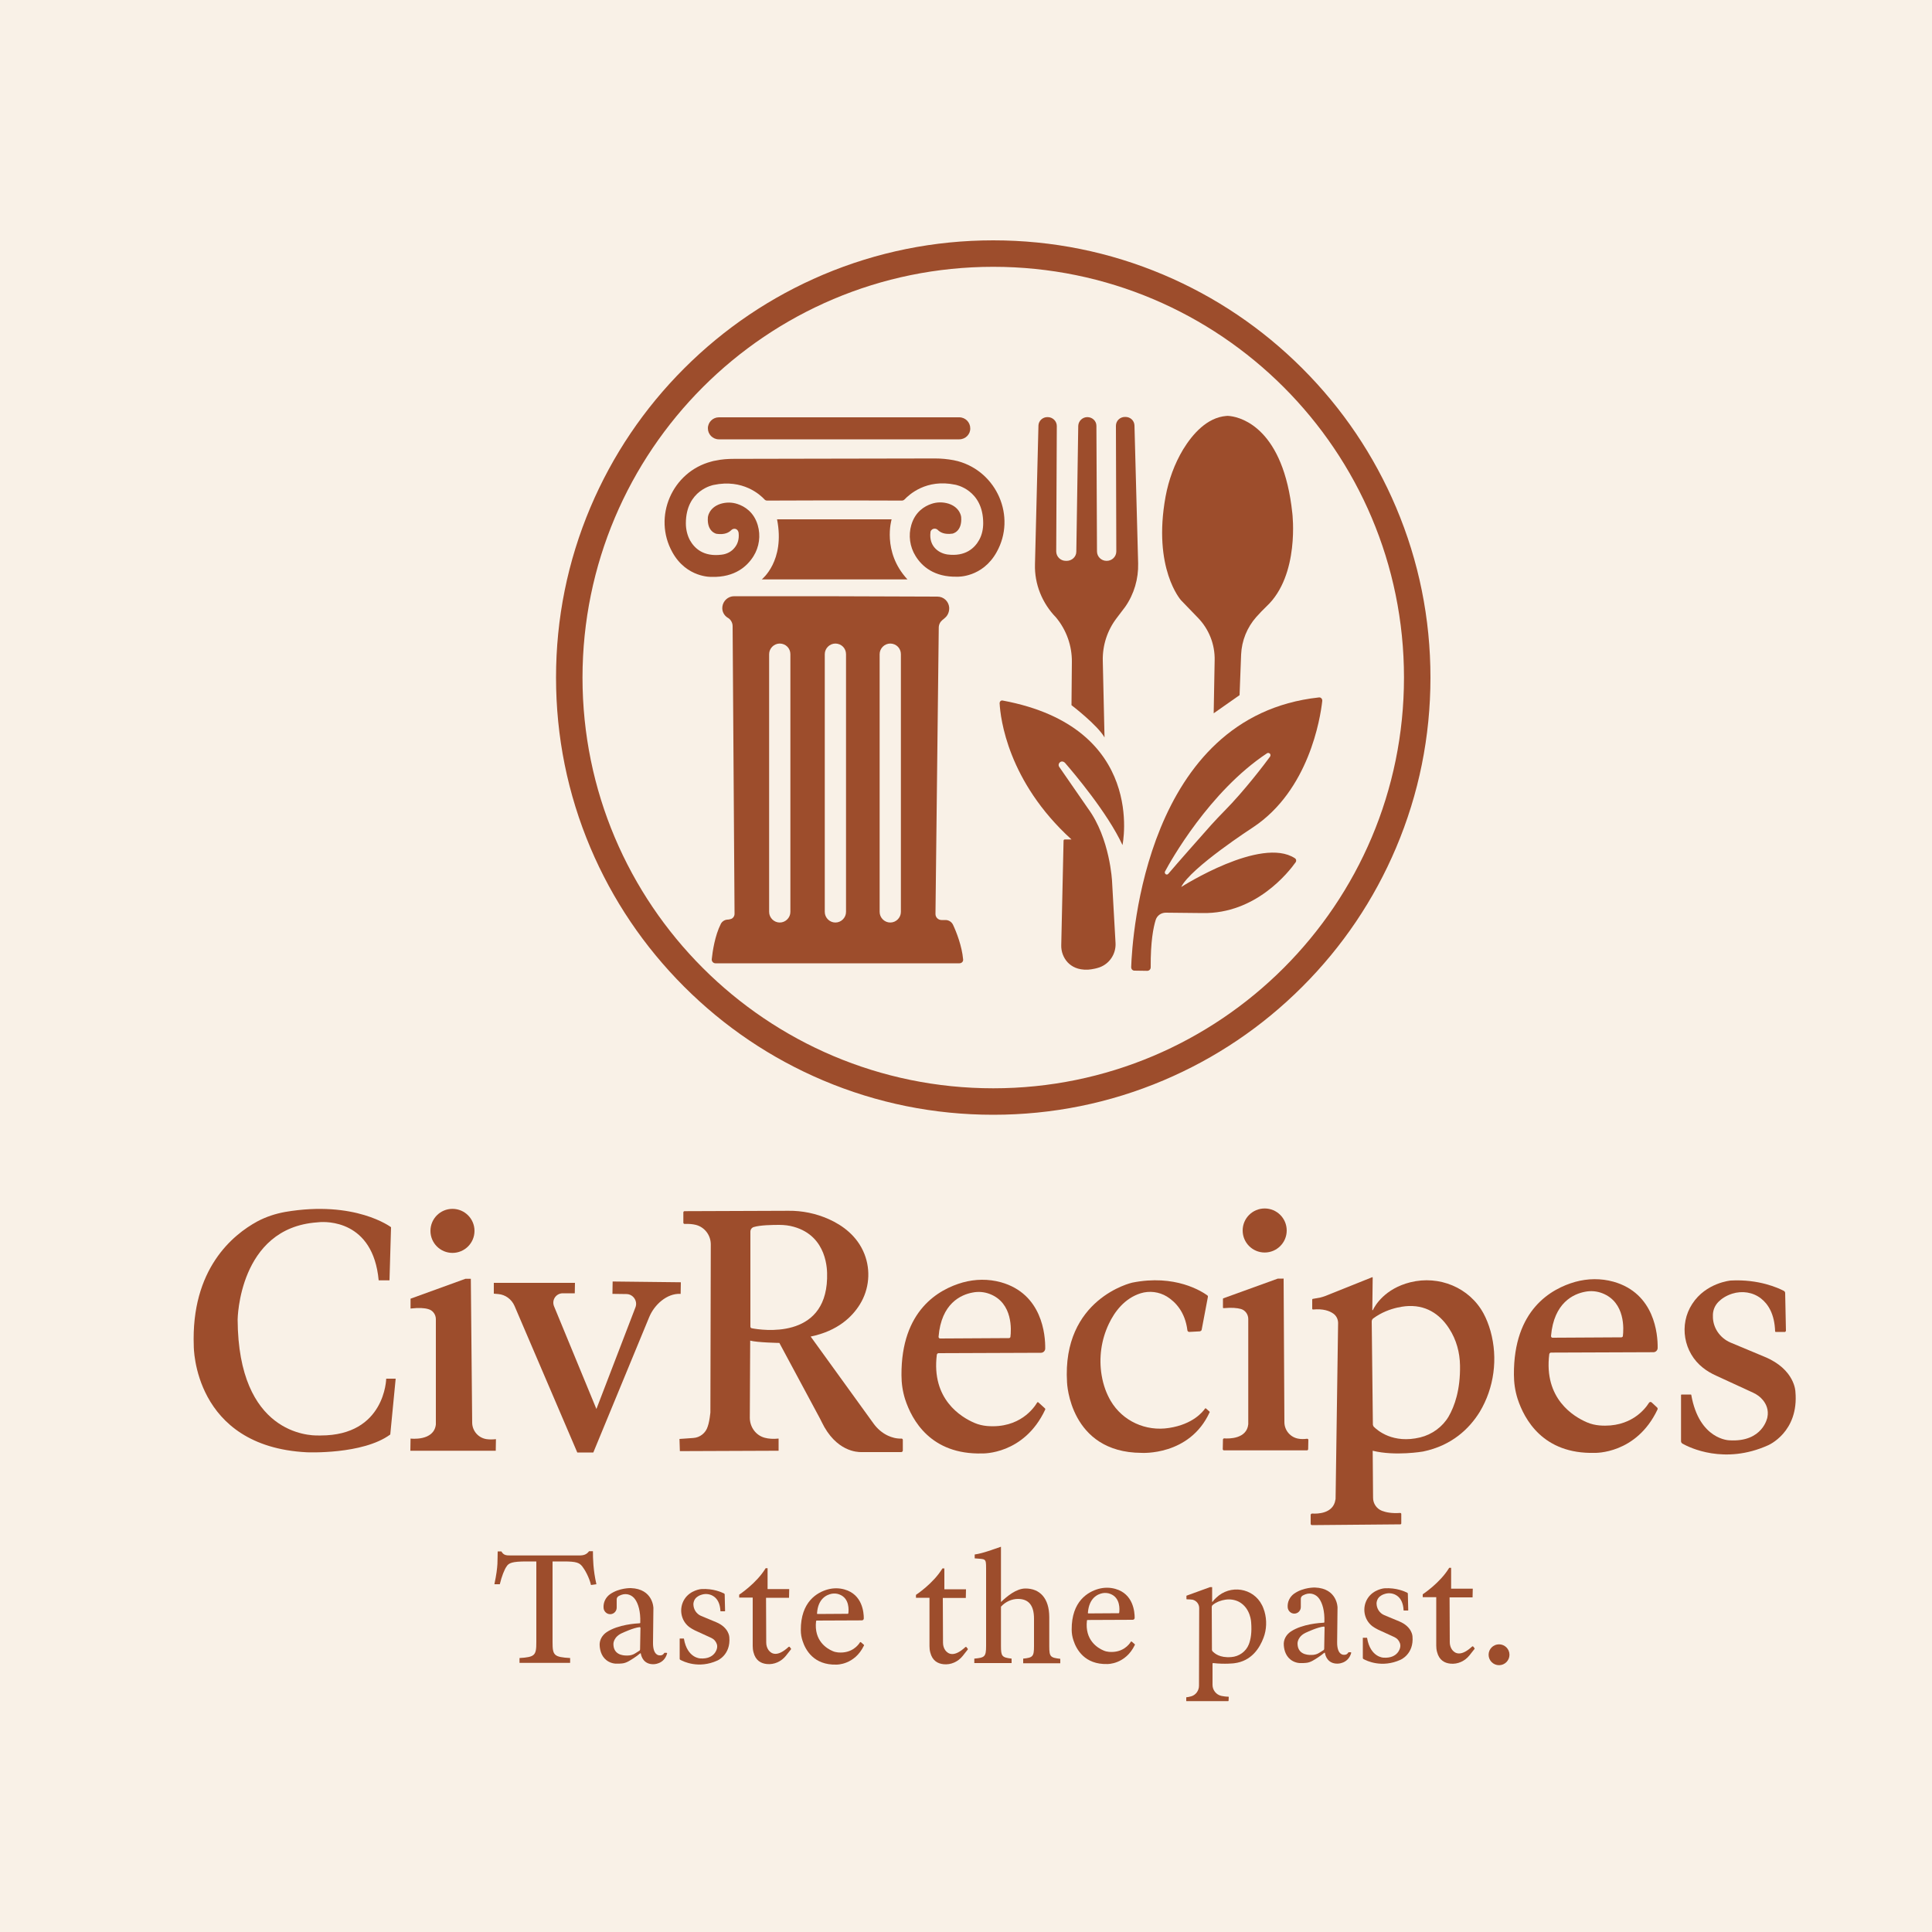 <?xml version="1.0" encoding="utf-8"?>
<!-- Generator: Adobe Illustrator 27.1.1, SVG Export Plug-In . SVG Version: 6.00 Build 0)  -->
<svg version="1.1" id="Layer_1" xmlns="http://www.w3.org/2000/svg" xmlns:xlink="http://www.w3.org/1999/xlink" x="0px" y="0px"
	 viewBox="0 0 1000 1000" style="enable-background:new 0 0 1000 1000;" xml:space="preserve">
<style type="text/css">
	.st0{fill:#F9F1E7;}
	.st1{fill:#9D4D2C;}
	.st2{fill:#231F20;}
	.st3{fill:#FFFFFF;}
</style>
<rect x="-8" y="-4.4" class="st0" width="1020.5" height="1012.7"/>
<g>
	<path class="st1" d="M496.5,227.4H372.1c-3.2,0-5.7-2.6-5.7-5.7v0c0-3.2,2.6-5.7,5.7-5.7h124.4c3.2,0,5.7,2.6,5.7,5.7v0
		C502.3,224.8,499.7,227.4,496.5,227.4z"/>
	<path class="st1" d="M402.2,268.8h59.3c0,0-5.1,16.8,8.2,31.1h-75.4C394.2,299.9,406.5,290.5,402.2,268.8z"/>
	<path class="st1" d="M515.9,285.7c-7.4,13.4-20.4,12.8-20.4,12.8c-12.1,0.3-18.4-5.5-21.6-10.7c-3-4.8-3.8-10.7-2.2-16.1
		c2-6.8,6.8-9.7,10.4-10.9c2.9-1,6-1,8.9-0.1c6.1,2,6.5,6.9,6.5,6.9c0.6,7.7-4.5,8.6-4.5,8.6c-4.2,0.6-6.4-0.7-7.6-1.9
		c-0.8-0.8-2.1-0.9-3-0.2l-0.1,0.1c-0.4,0.3-0.7,0.8-0.7,1.4c-0.4,3.5,0.6,6,2,7.7c1.7,2.1,4.2,3.3,6.8,3.7
		c9.4,1.2,14.1-3.4,16.4-7.5c1.5-2.7,2.1-5.7,2.1-8.7c0-17.4-14.4-19.9-14.4-19.9c-15.1-3.2-24,5.2-26.3,7.6
		c-0.4,0.4-0.9,0.6-1.4,0.6L430,259h-0.5l-32.4,0.1c-0.5,0-1.1-0.2-1.4-0.6c-2.2-2.4-11.2-10.7-26.3-7.5c0,0-14.4,2.5-14.4,19.9
		c0,3,0.7,6.1,2.1,8.7c2.3,4.1,6.9,8.7,16.4,7.5c2.7-0.3,5.2-1.6,6.8-3.7c1.4-1.7,2.4-4.2,2-7.7c-0.1-0.5-0.3-1-0.7-1.4l-0.1-0.1
		c-0.9-0.8-2.2-0.6-3,0.2c-1.2,1.2-3.4,2.5-7.6,1.9c0,0-5.1-0.9-4.5-8.6c0,0,0.4-4.9,6.5-6.9c2.9-0.9,6-0.9,8.9,0.1
		c3.6,1.2,8.4,4.1,10.4,10.9c1.6,5.4,0.8,11.3-2.2,16.1c-3.2,5.1-9.5,11-21.6,10.7c0,0-13,0.6-20.4-12.8
		c-10.2-18.3-0.1-41.6,20.2-46.9c0.7-0.2,1.4-0.4,2.2-0.5c3.2-0.7,6.4-0.9,9.6-0.9l49.3-0.1l1,0l53.7-0.1c3.2,0,6.4,0.3,9.6,0.9
		c0.7,0.2,1.5,0.3,2.2,0.5C516,244.2,526.1,267.4,515.9,285.7z"/>
	<polygon class="st1" points="430.3,237.5 429.3,237.5 429.3,237.5 	"/>
	<path class="st1" d="M537.5,220.2l-1.8,71.9c-0.3,10.2,3.7,20.1,10.9,27.5l0,0c5.4,6.5,8.3,14.7,8.2,23.1l-0.2,22.3
		c0,0,13.5,10.3,17.1,16.7l-0.9-39.6c-0.2-8,2.3-15.8,7.2-22.2l4.4-5.8c4.6-6.6,6.9-14.5,6.7-22.5l-1.9-71.4
		c-0.1-2.5-2.1-4.4-4.7-4.4h-0.2c-2.6,0-4.7,2-4.7,4.6l0.2,65c0,2.7-2.2,4.9-5,4.9l0,0c-2.8,0-5-2.2-5-4.9l-0.3-65
		c0-2.5-2.1-4.5-4.7-4.5h0c-2.5,0-4.6,2-4.7,4.5l-1,65.1c0,2.7-2.3,4.8-5,4.8h-0.4c-2.8,0-5-2.2-5-4.9l0.3-64.9
		c0-2.5-2.1-4.6-4.7-4.6h0C539.7,215.8,537.6,217.8,537.5,220.2z"/>
	<path class="st1" d="M628.2,369.2l0.5-27.4c0.2-8.3-3-16.3-8.8-22.2l-8.6-8.9c0,0-14.8-16.4-8-53.7c1.6-8.6,4.6-16.9,9.1-24.4
		c4.9-8,12.4-16.5,22.3-17.3c0.8-0.1,1.6,0,2.3,0.1c5.9,0.8,27.3,6.7,31.9,50.2c0,0,4,32.1-13.4,48.3c-1.7,1.6-3.4,3.4-5,5.2
		l-0.2,0.2c-4.8,5.4-7.6,12.3-7.9,19.5l-0.8,21L628.2,369.2z"/>
	<g>
		<path class="st1" d="M493.3,478.7c-0.7-1.5-2.2-2.5-3.9-2.5h-2.1c-1.7,0-3.1-1.4-3.1-3.1l1.7-148.2c0-1.6,0.7-3,1.9-4
			c0.4-0.3,0.8-0.6,1.2-1c1.6-1.3,2.4-3.3,2.3-5.4l0-0.1c-0.3-3.2-2.9-5.6-6.1-5.6l-58.8-0.2H380c-3.1,0-5.7,2.3-6.1,5.4
			c0,0,0,0.1,0,0.1c-0.3,2.2,0.8,4.4,2.7,5.6l0.2,0.1c1.5,0.9,2.4,2.6,2.4,4.3l1,148.9c0,1.2-0.8,2.4-2,2.7
			c-0.6,0.2-1.2,0.3-1.8,0.3c-1.4,0.1-2.7,1-3.3,2.2c-3.1,6.1-4.3,14.4-4.7,18.3c-0.1,1.1,0.8,2.1,1.9,2.1h126.3
			c1.2,0,2.1-1,1.9-2.1C497.9,489.7,495,482.3,493.3,478.7z M409.1,472c0,3-2.5,5.5-5.5,5.5c-3,0-5.5-2.5-5.5-5.5V338.6
			c0-3,2.5-5.5,5.5-5.5c1.5,0,2.9,0.6,3.9,1.6c1,1,1.6,2.4,1.6,3.9V472z M437.9,472c0,3-2.5,5.5-5.5,5.5c-3,0-5.5-2.5-5.5-5.5V338.6
			c0-3,2.5-5.5,5.5-5.5c1.5,0,2.9,0.6,3.9,1.6c1,1,1.6,2.4,1.6,3.9V472z M466.3,472c0,3-2.5,5.5-5.5,5.5c-3,0-5.5-2.5-5.5-5.5V338.6
			c0-3,2.5-5.5,5.5-5.5c1.5,0,2.9,0.6,3.9,1.6c1,1,1.6,2.4,1.6,3.9V472z"/>
	</g>
	<path class="st1" d="M581,437.4c0,0,12.8-60.9-62-74.8c-0.9-0.2-1.6,0.5-1.6,1.4c0.4,7.7,4.2,40.5,37.2,70.5h-3.5
		c-0.3,0-0.6,0.3-0.6,0.6l-1.2,54.1c-0.1,3.3,1.1,6.5,3.3,8.9c2.1,2.2,5.3,4,10.4,3.8c0,0,2.9-0.1,6.1-1.2c5.3-1.9,8.6-7.1,8.3-12.6
		l-1.8-31.9c0,0-1-22.2-12.5-37.8L548.3,397c-0.6-0.8-0.4-1.9,0.4-2.5l0,0c0.8-0.6,1.8-0.4,2.5,0.3C555.7,400,573.2,420.6,581,437.4
		z"/>
	<g>
		<path class="st1" d="M670.2,444.2c-17.5-11.4-58.3,14.6-58.8,14.9c4.9-10,37.2-30.9,37.2-30.9c28.8-19.1,34.8-56.3,35.8-65.4
			c0.1-1.1-0.8-2-1.8-1.8c-89.4,9.7-96.6,123.9-97.1,139.6c0,1,0.7,1.8,1.7,1.8l6.6,0.1c1,0,1.8-0.8,1.8-1.8
			c-0.1-13.4,1.4-20.8,2.6-24.6c0.7-2.2,2.8-3.7,5.2-3.7l19,0.2c27.6,0.5,44.6-21.2,48.3-26.4C671.1,445.5,670.9,444.6,670.2,444.2z
			 M603.1,452.2c-0.1-0.2-0.2-0.4-0.2-0.6c0-0.2,0-0.3,0.1-0.5c2.7-5.1,22.9-41.4,52.8-61.2c0.4-0.3,1-0.2,1.4,0.1
			c0.3,0.2,0.4,0.6,0.4,0.9c0,0.2-0.1,0.5-0.2,0.7c-2.7,3.7-13.4,17.8-23.5,28c-2.4,2.4-4.7,4.9-7,7.4c-6.1,6.9-17.4,19.6-22.2,25.3
			C604.3,452.8,603.5,452.8,603.1,452.2z"/>
	</g>
	<g>
		<path class="st1" d="M514.1,138.1c117.4,0,212.6,95.2,212.6,212.6c0,117.4-95.2,212.6-212.6,212.6s-212.6-95.2-212.6-212.6
			C301.6,233.3,396.7,138.1,514.1,138.1 M514.1,124.4c-30.5,0-60.2,6-88.1,17.8c-26.9,11.4-51.1,27.7-71.9,48.5
			c-20.8,20.8-37.1,45-48.5,71.9c-11.8,27.9-17.8,57.5-17.8,88.1s6,60.2,17.8,88.1c11.4,26.9,27.7,51.1,48.5,71.9
			c20.8,20.8,45,37.1,71.9,48.5c27.9,11.8,57.5,17.8,88.1,17.8s60.2-6,88.1-17.8c26.9-11.4,51.1-27.7,71.9-48.5
			c20.8-20.8,37.1-45,48.5-71.9c11.8-27.9,17.8-57.5,17.8-88.1s-6-60.2-17.8-88.1c-11.4-26.9-27.7-51.1-48.5-71.9
			c-20.8-20.8-45-37.1-71.9-48.5C574.3,130.4,544.7,124.4,514.1,124.4L514.1,124.4z"/>
	</g>
	<path class="st1" d="M201.6,662.8l0.8-27.6c0,0-18.5-14.1-54.8-7.9c-5,0.9-9.9,2.5-14.4,4.9c-12.7,6.9-34.4,24.6-32.9,64.6
		c0,0-0.3,51.9,58.5,54.9c0,0,28.9,1.3,43.2-9.2l2.8-28.9h-4.9c0,0-0.5,29.4-33.9,29.4c-0.4,0-0.8,0-1.3,0
		c-4.6,0.1-41.4-0.7-41.7-60c0,0,0.5-47.4,41.1-50.3c0.4,0,0.8-0.1,1.1-0.1c3.4-0.3,27.9-1.3,30.8,30.1H201.6z"/>
	<circle class="st1" cx="234.2" cy="637.1" r="11.4"/>
	<g>
		<path class="st1" d="M305.9,820.4c-1-4.2-3.3-8.1-4.5-9.6c-1.5-1.9-3-2.6-9.5-2.6H286v41.8c0,6.8,0.7,7.7,9.1,8.2v2.5h-26.2v-2.5
			c8-0.5,8.7-1.4,8.7-8.2v-41.8h-5.1c-7.4,0-9.2,0.8-10.3,2.6c-1.1,1.5-2.6,5.3-3.5,9.2h-2.8c2.1-10,1.5-12.4,1.7-17h1.9
			c1.2,2,2.4,2.1,4.9,2.1h35.4c2.4,0,3.8-0.5,5.1-2.2h2c0,3.8,0.1,9.7,1.8,17.1L305.9,820.4z"/>
	</g>
	<g>
		<path class="st1" d="M529.6,860.8v-2.3c5-0.5,5.6-1.1,5.6-6.5v-14.2c0-7-2.9-10.2-8.3-10.2c-3.2,0-6.4,1.4-8.8,4V852
			c0,5.3,0.5,5.9,5.5,6.5v2.3h-19.3v-2.3c5.3-0.5,6.1-0.9,6.1-6.5v-40.3c0-5.3-0.3-4.6-5.9-5.1v-2c4.4-0.6,9.9-2.8,13.6-4v28.6
			c3.2-3,7.9-7,12.7-7c7.3,0,12.3,4.9,12.3,14.9v15c0,5.5,0.6,5.9,5.7,6.5v2.3H529.6z"/>
	</g>
	<path class="st1" d="M243.7,661.9l0.7,74.4c0,4.3,3.2,8,7.5,8.6c1.4,0.2,3,0.2,4.8,0l-0.1,6h-44.2l0.1-6.3c0,0,12.1,1.5,13.1-7.3
		c0-0.3,0-0.6,0-0.8v-53.7c0-2.4-1.6-4.6-3.9-5.2c-2-0.6-4.8-0.8-9.2-0.3v-5.1l28.4-10.3H243.7z"/>
	<circle class="st1" cx="654.6" cy="636.9" r="11.4"/>
	<path class="st1" d="M664.3,661.7c0.1,0,0.1,0,0.1,0.1l0.4,74.3c0,4.3,3.2,8,7.5,8.6c1.2,0.2,2.6,0.2,4.2,0c0.4,0,0.7,0.2,0.7,0.6
		l-0.1,4.8c0,0.3-0.3,0.6-0.6,0.6h-43c-0.3,0-0.6-0.3-0.6-0.6l0.1-5c0-0.3,0.3-0.6,0.6-0.6c2.5,0.2,11.7,0.3,12.5-7.3
		c0-0.3,0-0.6,0-0.8v-53.7c0-2.4-1.6-4.6-3.9-5.2c-1.9-0.5-4.6-0.8-8.8-0.4c-0.2,0-0.4-0.1-0.4-0.3v-4.5c0-0.1,0.1-0.3,0.2-0.3
		l28.2-10.2c0,0,0,0,0,0H664.3z"/>
	<path class="st1" d="M255.5,664h42.1l-0.1,5.4h-6.2c-3.5,0-5.9,3.5-4.5,6.8l21.9,53.1l20.2-52.6c1.3-3.3-1.2-6.9-4.7-6.9l-7.2-0.1
		l0.1-6.4l35.3,0.4l-0.1,6l-0.2,0c-7-0.3-13.5,5.7-16.1,12.1l-28.9,70h-8.3l-32.5-75.9c-1.5-3.4-4.7-5.8-8.4-6.1l-2.3-0.2V664z"/>
	<g>
		<path class="st1" d="M467.3,745.3c0-0.4-0.4-0.8-0.8-0.7c-2.6,0.1-4.9-0.6-6.9-1.5c-3-1.4-5.5-3.6-7.4-6.2l-32.6-45.1
			c14-2.9,21.5-10.2,25.5-16.7c4.8-7.8,5.7-17.5,2.3-26.1c-3.7-9.3-11.3-14.8-18.5-18c-6.5-2.9-13.7-4.4-20.8-4.3l-53.8,0.2
			c-0.3,0-0.6,0.3-0.6,0.6v5.4c0,0.3,0.3,0.6,0.6,0.6c2.3-0.1,4.3,0.1,5.9,0.5c4.6,1.2,7.7,5.4,7.7,10.1l-0.2,86.4
			c0,0.5,0,1-0.1,1.4c-0.3,2.6-0.7,4.8-1.3,6.5c-1,3.3-4,5.7-7.5,5.9l-7.1,0.5l0.2,6.3l51.1-0.2v-6.3c-2.8,0.3-5.2,0.1-7.1-0.4
			c-4.7-1.2-7.8-5.6-7.8-10.4l0.2-39.9c3.6,1,15.1,1.2,15.1,1.2l21,39.1c0.3,0.6,0.6,1.2,0.9,1.8c7.4,15.4,18.5,15.6,20.4,15.6
			c0.2,0,0.5,0,0.7,0h20.1c0.4,0,0.8-0.4,0.8-0.8L467.3,745.3z M389.1,687.5c-0.4-0.1-0.7-0.4-0.7-0.9v-49.1c0-1.1,0.7-2.1,1.8-2.4
			c3.3-1,9.6-1.1,13.1-1.1c2.6,0,5.2,0.3,7.6,1c17.4,4.9,17.3,22.6,17.2,25.6c0,0.4,0,0.8,0,1.2
			C427.1,693.5,394.3,688.5,389.1,687.5z"/>
	</g>
	<g>
		<path class="st1" d="M537.5,725.9c-0.2-0.2-0.6-0.2-0.7,0.1c-1.5,2.5-8.9,13.5-25.9,12.1c-2.2-0.2-4.4-0.7-6.5-1.6
			c-7-3-22.4-12.3-19.5-35.3c0.1-0.4,0.4-0.8,0.9-0.8l53-0.2c1.2,0,2.2-1,2.2-2.2c0.1-7-1.5-28.3-22.9-34.3
			c-6.5-1.8-13.3-1.7-19.8,0.1c-12.3,3.5-31.9,14.3-31.7,48c0,4.2,0.6,8.4,1.9,12.5c3.5,10.7,13.2,28.7,39.9,28
			c0,0,21.6,0.8,32.6-22.7c0.1-0.2,0-0.4-0.1-0.6L537.5,725.9z M503.5,669c3-0.6,6.1-0.3,8.9,0.8c12,4.7,11,18.8,10.6,22.1
			c0,0.4-0.4,0.7-0.8,0.7l-35.6,0.2c-0.5,0-0.8-0.4-0.8-0.9C487.2,674.6,497.4,670.1,503.5,669z"/>
	</g>
	<g>
		<path class="st1" d="M445.6,850c-0.2-0.1-0.4-0.1-0.5,0.1c-0.8,1.3-4.1,5.8-11.3,5.2c-1-0.1-1.9-0.3-2.8-0.7
			c-3.1-1.3-9.8-5.4-8.6-15.5c0-0.2,0.2-0.3,0.4-0.3l23.3-0.1c0.5,0,1-0.4,1-1c0-3.1-0.7-12.4-10-15c-2.8-0.8-5.8-0.8-8.7,0
			c-5.4,1.5-14,6.3-13.9,21.1c0,1.9,0.3,3.7,0.9,5.5c1.5,4.7,5.8,12.6,17.5,12.3c0,0,9.4,0.3,14.3-9.9c0.1-0.1,0-0.3-0.1-0.4
			L445.6,850z M430.6,824.9c1.3-0.2,2.7-0.1,3.9,0.4c5.3,2,4.8,8.2,4.6,9.7c0,0.2-0.2,0.3-0.3,0.3l-15.6,0.1c-0.2,0-0.4-0.2-0.3-0.4
			C423.4,827.4,427.9,825.4,430.6,824.9z"/>
	</g>
	<g>
		<path class="st1" d="M585.8,849.7c-0.2-0.1-0.4-0.1-0.5,0.1c-0.8,1.3-4.1,5.8-11.3,5.2c-1-0.1-1.9-0.3-2.8-0.7
			c-3.1-1.3-9.8-5.4-8.6-15.5c0-0.2,0.2-0.3,0.4-0.3l23.3-0.1c0.5,0,1-0.4,1-1c0-3.1-0.7-12.4-10-15c-2.8-0.8-5.8-0.8-8.7,0
			c-5.4,1.5-14,6.3-13.9,21.1c0,1.9,0.3,3.7,0.9,5.5c1.5,4.7,5.8,12.6,17.5,12.3c0,0,9.4,0.3,14.3-9.9c0.1-0.1,0-0.3-0.1-0.4
			L585.8,849.7z M570.8,824.6c1.3-0.2,2.7-0.1,3.9,0.4c5.3,2,4.8,8.2,4.6,9.7c0,0.2-0.2,0.3-0.3,0.3l-15.6,0.1
			c-0.2,0-0.4-0.2-0.3-0.4C563.7,827.1,568.1,825.1,570.8,824.6z"/>
	</g>
	<g>
		<path class="st1" d="M854.9,725.9c-0.4-0.4-1.1-0.3-1.4,0.2c-2,3.2-9.5,13-25.6,11.7c-2.2-0.2-4.4-0.7-6.5-1.6
			c-7-3-22.4-12.3-19.5-35.3c0.1-0.4,0.4-0.8,0.9-0.8l53-0.2c1.2,0,2.2-1,2.2-2.2c0.1-7-1.5-28.3-22.9-34.3
			c-6.5-1.8-13.3-1.7-19.8,0.1c-12.3,3.5-31.9,14.3-31.7,48c0,4.2,0.6,8.4,1.9,12.5c3.5,10.7,13.2,28.7,39.9,28
			c0,0,21.5,0.8,32.5-22.4c0.2-0.4,0.1-0.8-0.2-1.1L854.9,725.9z M820.5,668.6c3-0.6,6.1-0.3,8.9,0.8c12,4.7,11,18.8,10.6,22.1
			c0,0.4-0.4,0.7-0.8,0.7l-35.6,0.2c-0.5,0-0.8-0.4-0.8-0.9C804.3,674.2,814.5,669.7,820.5,668.6z"/>
	</g>
	<path class="st1" d="M622,688.2l3.2-16.9c0.1-0.4-0.1-0.7-0.4-0.9c-2.7-1.9-16.5-11-38.8-6.5c0,0-36.4,8.2-33.7,51.7
		c0,0,1.3,36.2,38.5,36.4c0,0,24.9,1.7,35.3-21c0.1-0.1,0-0.3-0.1-0.4l-1.8-1.6c-0.2-0.1-0.4-0.1-0.5,0.1c-1.1,1.6-6.2,8.1-18.6,10
		c-12,1.9-24-3.5-30.2-14c-2.1-3.6-3.8-7.9-4.7-13.3c-1.5-9-0.2-18.3,3.7-26.5c3-6.4,8.2-13.3,16.5-15.9c4.5-1.4,9.5-0.8,13.6,1.7
		c4.3,2.7,9.4,7.8,10.6,17.5c0.1,0.5,0.5,0.8,1,0.8l5.5-0.3C621.6,688.9,622,688.6,622,688.2z"/>
	<g>
		<path class="st1" d="M771.5,689c-1-3.5-2.2-6.5-3.6-9.1c-7.3-13.5-23-19.9-37.9-16.2c-13.2,3.3-18.3,12-19.4,14.4
			c-0.1,0.1-0.3,0.1-0.3-0.1l0.2-16.7c0-0.2-0.2-0.3-0.3-0.2l-24.2,9.7c-0.9,0.3-1.7,0.6-2.6,0.8l-3.9,0.7c-0.2,0-0.3,0.2-0.3,0.4
			v4.7c0,0.2,0.2,0.4,0.4,0.4c5.3-0.5,8.5,0.7,10.5,2.1c1.6,1.1,2.5,3,2.5,4.9l-1.3,90.7c0,0.3,0,0.6-0.1,0.8
			c-1.1,7.2-9.4,7.3-12,7.1c-0.4,0-0.8,0.3-0.8,0.7v4.6c0,0.4,0.3,0.7,0.7,0.7l45.7-0.4c0.3,0,0.5-0.2,0.5-0.5v-4.9
			c0-0.3-0.3-0.5-0.6-0.5c-4.3,0.3-7.3-0.3-9.4-1.1c-2.8-1.1-4.6-3.8-4.6-6.7l-0.2-24.4c11.7,2.9,26.1,0.4,26.1,0.4
			c14.9-3.1,23.9-11.8,29.3-20.5C773.4,718.3,775.4,703.1,771.5,689z M749.8,733.2c-3.2,5.4-8.6,9.3-14.7,10.8
			c-14.1,3.4-22.1-3.6-24-5.5c-0.3-0.3-0.4-0.7-0.5-1.1L710,684c0-0.6,0.3-1.3,0.8-1.6c8.5-6.3,18.3-6.4,18.3-6.4
			c10.5-0.4,17.1,5.6,21,11.7c3.7,5.7,5.5,12.3,5.6,19.1C755.9,719.4,752.9,727.8,749.8,733.2z"/>
	</g>
	<path class="st1" d="M924.4,688.8l-0.4-19.5c0-0.5-0.3-1-0.8-1.2c-2.7-1.4-12.8-6.1-27.4-5.3c0,0-12.8,1.1-19.9,12.1
		c-7,10.7-4.5,25.2,5.6,33.1c1.9,1.5,4.2,2.9,6.9,4.1l19.1,8.8c1.9,0.9,3.6,2.1,4.9,3.7c1.7,2,3.2,5.1,2.4,9c0,0-2.3,13-19.7,11.9
		c0,0-15.6-0.2-19.7-23.5c0-0.1-0.1-0.2-0.3-0.2l-4.7,0c-0.2,0-0.3,0.1-0.3,0.3l0,23.9c0,0.5,0.3,0.9,0.7,1.2
		c3.7,2.1,21.8,11,44.3,0.9c0,0,16.1-6.7,14.2-27.8c0,0-0.2-11.5-15.9-18l-17.7-7.4c-5.6-2.4-9.3-7.9-9.1-13.9c0-0.2,0-0.4,0-0.6
		c0.1-2.5,1.1-4.8,2.9-6.6c1.5-1.5,3.7-3.1,7.1-4.2c5.1-1.6,10.7-0.8,14.9,2.5c3.6,2.8,7,7.9,7.3,17c0,0.2,0.2,0.3,0.3,0.3h4.9
		C924.2,689.1,924.4,689,924.4,688.8z"/>
	<path class="st1" d="M375.3,833.8l-0.2-8.5c0-0.2-0.1-0.4-0.3-0.5c-1.2-0.6-5.6-2.7-11.9-2.3c0,0-5.6,0.5-8.6,5.2
		c-3,4.7-2,11,2.4,14.4c0.8,0.6,1.8,1.2,3,1.8l8.3,3.8c0.8,0.4,1.6,0.9,2.1,1.6c0.7,0.9,1.4,2.2,1,3.9c0,0-1,5.7-8.6,5.2
		c0,0-6.8-0.1-8.5-10.2c0-0.1-0.1-0.1-0.1-0.1l-2,0c-0.1,0-0.1,0.1-0.1,0.1l0,10.4c0,0.2,0.1,0.4,0.3,0.5c1.6,0.9,9.5,4.8,19.2,0.4
		c0,0,7-2.9,6.2-12.1c0,0-0.1-5-6.9-7.8l-7.7-3.2c-2.4-1-4-3.4-4-6.1c0-0.1,0-0.2,0-0.2c0.1-1.1,0.5-2.1,1.2-2.9
		c0.6-0.6,1.6-1.4,3.1-1.8c2.2-0.7,4.7-0.3,6.5,1.1c1.6,1.2,3,3.4,3.2,7.4c0,0.1,0.1,0.1,0.2,0.1h2.1
		C375.2,834,375.3,833.9,375.3,833.8z"/>
	<path class="st1" d="M728.9,833.4l-0.2-8.5c0-0.2-0.1-0.4-0.3-0.5c-1.2-0.6-5.6-2.7-11.9-2.3c0,0-5.6,0.5-8.6,5.2
		c-3,4.7-2,11,2.4,14.4c0.8,0.6,1.8,1.2,3,1.8l8.3,3.8c0.8,0.4,1.6,0.9,2.1,1.6c0.7,0.9,1.4,2.2,1,3.9c0,0-1,5.7-8.6,5.2
		c0,0-6.8-0.1-8.5-10.2c0-0.1-0.1-0.1-0.1-0.1l-2,0c-0.1,0-0.1,0.1-0.1,0.1l0,10.4c0,0.2,0.1,0.4,0.3,0.5c1.6,0.9,9.5,4.8,19.2,0.4
		c0,0,7-2.9,6.2-12.1c0,0-0.1-5-6.9-7.8l-7.7-3.2c-2.4-1-4-3.4-4-6.1c0-0.1,0-0.2,0-0.2c0.1-1.1,0.5-2.1,1.2-2.9
		c0.6-0.6,1.6-1.4,3.1-1.8c2.2-0.7,4.7-0.3,6.5,1.1c1.6,1.2,3,3.4,3.2,7.4c0,0.1,0.1,0.1,0.2,0.1h2.1
		C728.9,833.6,728.9,833.5,728.9,833.4z"/>
	<g>
		<path class="st1" d="M345,855.5h-1c-0.1,0-0.2,0.1-0.2,0.1c-0.2,0.4-0.9,1.4-2.5,1.2c0,0-3.4,0.2-3.3-6.6l0.2-17.9
			c0,0-0.1-9.9-11.7-10.3c0,0-6-0.2-10.8,3.2c-2.2,1.6-3.5,4.2-3.3,7c0.1,1.8,1.6,3.3,3.4,3.3c0,0,0.1,0,0.1,0c0,0,0.1,0,0.1,0
			c1.8-0.1,3.2-1.6,3.2-3.4v-4.3c0-0.6,0.3-1.2,0.9-1.6c0.4-0.2,0.9-0.5,1.5-0.7c2.7-1,5.6,0,7.2,2.4c1.5,2.2,2.8,6,2.6,12
			c0,0.2-0.2,0.3-0.3,0.3c-1.8,0.1-11.1,0.6-17.1,4.6c-2.4,1.6-3.9,4.3-3.6,7.2c0.2,2.7,1.2,6.2,4.7,8.1c1.3,0.7,2.9,1.1,4.4,1
			c0.7,0,1.6,0,2.4-0.1c1.2-0.1,2.3-0.5,3.4-1.1c1.4-0.8,3.9-2.3,6-4.1c0.1-0.1,0.4-0.1,0.4,0.1c0.2,1.4,1.4,5.5,6.4,5.5
			c0,0,5.6,0.2,7.2-5.6C345.3,855.6,345.2,855.5,345,855.5z M331.3,853.7c0,0.3-0.2,0.7-0.5,0.8l-1.9,1.2c-1.2,0.8-2.6,1.2-4.1,1.2
			c-2.9,0.1-7.3-0.7-7.3-6c0,0-0.1-3.8,4.9-5.8c0,0,5.5-2.6,8.7-2.9c0.2,0,0.4,0.2,0.4,0.4L331.3,853.7z"/>
	</g>
	<g>
		<path class="st1" d="M699.1,855.2h-1c-0.1,0-0.2,0.1-0.2,0.1c-0.2,0.4-0.9,1.4-2.5,1.2c0,0-3.4,0.2-3.3-6.6l0.2-17.9
			c0,0-0.1-9.9-11.7-10.3c0,0-6-0.2-10.8,3.2c-2.2,1.6-3.5,4.2-3.3,7c0.1,1.8,1.6,3.3,3.4,3.3c0,0,0.1,0,0.1,0c0,0,0.1,0,0.1,0
			c1.8-0.1,3.2-1.6,3.2-3.4v-4.3c0-0.6,0.3-1.2,0.9-1.6c0.4-0.2,0.9-0.5,1.5-0.7c2.7-1,5.6,0,7.2,2.4c1.5,2.2,2.8,6,2.6,12
			c0,0.2-0.2,0.3-0.3,0.3c-1.8,0.1-11.1,0.6-17.1,4.6c-2.4,1.6-3.9,4.3-3.6,7.2c0.2,2.7,1.2,6.2,4.7,8.1c1.3,0.7,2.9,1.1,4.4,1
			c0.7,0,1.6,0,2.4-0.1c1.2-0.1,2.3-0.5,3.4-1.1c1.4-0.8,3.9-2.3,6-4.1c0.1-0.1,0.4-0.1,0.4,0.1c0.2,1.4,1.4,5.5,6.4,5.5
			c0,0,5.6,0.2,7.2-5.6C699.4,855.4,699.3,855.2,699.1,855.2z M685.4,853.4c0,0.3-0.2,0.7-0.5,0.8l-1.9,1.2
			c-1.2,0.8-2.6,1.2-4.1,1.2c-2.9,0.1-7.3-0.7-7.3-6c0,0-0.1-3.8,4.9-5.8c0,0,5.5-2.6,8.7-2.9c0.2,0,0.4,0.2,0.4,0.4L685.4,853.4z"
			/>
	</g>
	<circle class="st1" cx="775.9" cy="856.5" r="5.4"/>
	<path class="st1" d="M397.3,811.7v10.8h11.2l-0.1,4.5h-11.9l0.1,23.2c0,1.4,0.4,2.8,1.2,3.9c1.5,2,4.6,3.7,10.4-1.7
		c0.1-0.1,0.4-0.1,0.5,0l0.7,0.9c0.1,0.1,0.1,0.3,0,0.4l-2.6,3.3c-2.4,3-6.1,4.7-9.9,4.3c-2.9-0.3-5.8-1.7-6.9-6.1
		c-0.3-1.1-0.4-2.2-0.4-3.3v-25h-7v-1.5c0,0,9-5.9,13.7-13.7H397.3z"/>
	<path class="st1" d="M488.8,811.8v10.8H500l-0.1,4.5H488l0.1,23.2c0,1.4,0.4,2.8,1.2,3.9c1.5,2,4.6,3.7,10.4-1.7
		c0.1-0.1,0.4-0.1,0.5,0l0.7,0.9c0.1,0.1,0.1,0.3,0,0.4l-2.6,3.3c-2.4,3-6.1,4.7-9.9,4.3c-2.9-0.3-5.8-1.7-6.9-6.1
		c-0.3-1.1-0.4-2.2-0.4-3.3v-25h-7v-1.5c0,0,9-5.9,13.7-13.7H488.8z"/>
	<path class="st1" d="M751.1,811.5v10.8h11.2l-0.1,4.5h-11.9l0.1,23.2c0,1.4,0.4,2.8,1.2,3.9c1.5,2,4.6,3.7,10.4-1.7
		c0.1-0.1,0.4-0.1,0.5,0l0.7,0.9c0.1,0.1,0.1,0.3,0,0.4l-2.6,3.3c-2.4,3-6.1,4.7-9.9,4.3c-2.9-0.3-5.8-1.7-6.9-6.1
		c-0.3-1.1-0.4-2.2-0.4-3.3v-25h-7v-1.5c0,0,9-5.9,13.7-13.7H751.1z"/>
	<g>
		<path class="st1" d="M654.5,834.1c-0.4-1.2-0.8-2.4-1.3-3.3c-4.5-9-16.5-10.8-23.7-3.8c-1,0.9-1.6,1.7-1.9,2.1
			c-0.1,0.1-0.2,0-0.2-0.1v-7.4c0-0.1,0-0.1-0.1-0.1h-1l-12.1,4.4c-0.1,0-0.1,0.1-0.1,0.2v1.5c0,0.1,0.1,0.2,0.2,0.2
			c1.2,0,2.2,0.1,3,0.2c2,0.5,3.4,2.3,3.4,4.3l-0.1,40.2c0,2.5-1.6,4.8-4,5.5c-1.1,0.3-2.1,0.5-2.5,0.5c-0.1,0-0.1,0.1-0.1,0.1v1.8
			c0,0.1,0.1,0.1,0.1,0.1h21.6c0.1,0,0.2-0.1,0.2-0.2l0.1-1.9c0-0.1-0.1-0.2-0.2-0.2c-1.3,0-2.5-0.2-3.6-0.4c-2.7-0.6-4.6-3-4.6-5.7
			v-11c0-0.2,0.2-0.3,0.3-0.3c6.1,0.7,10.9,0.1,10.9,0.1c9-1.1,13.2-7.9,15.2-13.2C655.6,843.5,655.8,838.6,654.5,834.1z
			 M646.4,851.1c-1.5,3.8-5.1,6.3-9.1,6.6c-6.1,0.5-8.7-2-9.7-3c-0.2-0.2-0.3-0.5-0.3-0.8l-0.1-22.2c0-0.3,0.2-0.7,0.4-0.9
			c2.2-1.8,4.7-2.5,6.6-2.8c2.4-0.4,5,0,7.1,1.1c6.1,3.3,6.3,10.7,6.3,10.7C648,844.9,647.4,848.5,646.4,851.1z"/>
	</g>
</g>
</svg>
